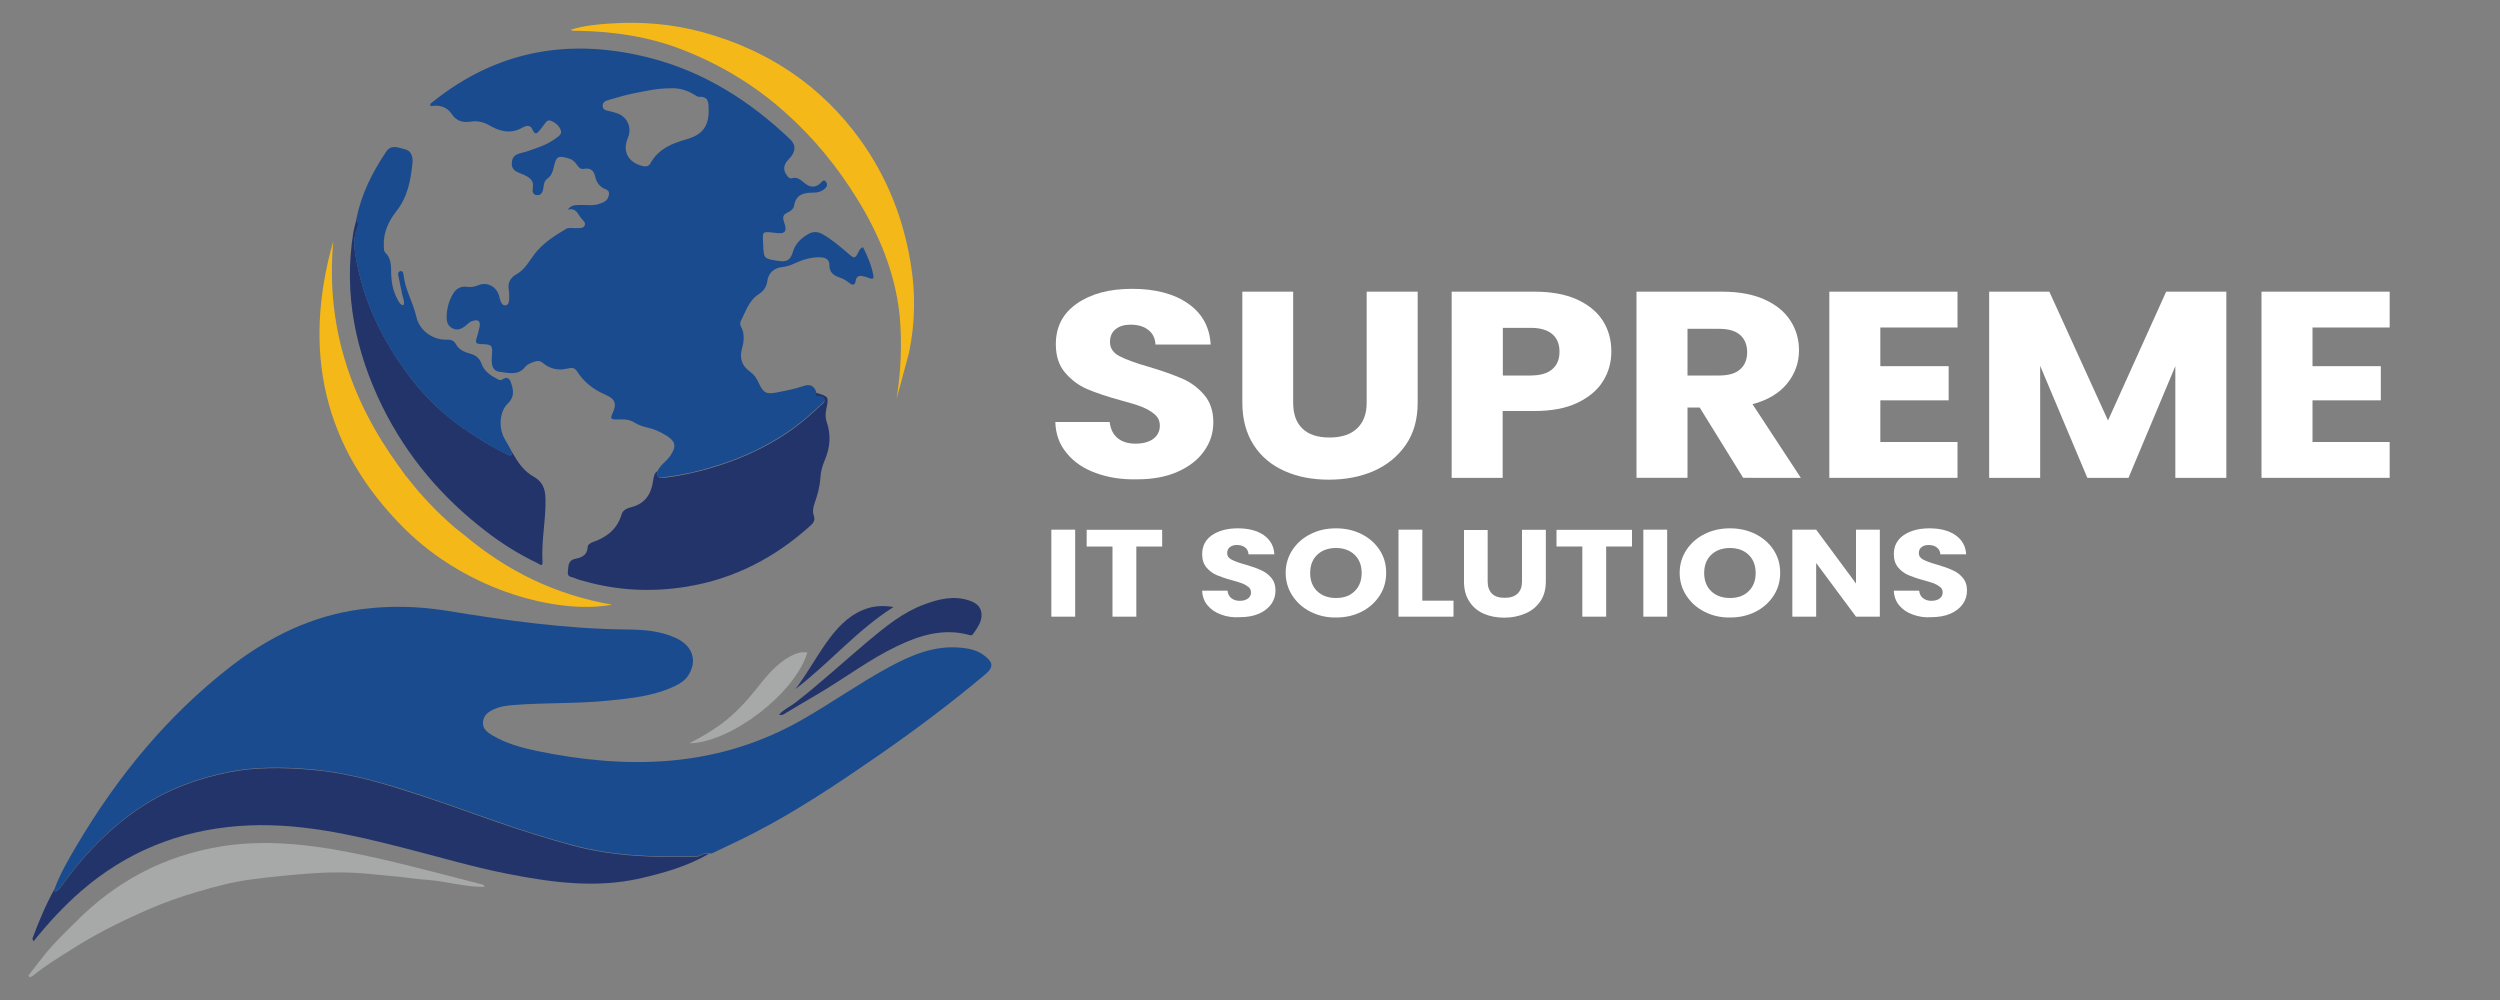 <svg xmlns="http://www.w3.org/2000/svg" xmlns:xlink="http://www.w3.org/1999/xlink" id="Layer_1" x="0px" y="0px" viewBox="0 0 150 60" style="enable-background:new 0 0 150 60;" xml:space="preserve"><rect x="0" y="0" width="150" height="60" fill="#808080" stroke="none"/> <style type="text/css"> .st0{fill:#1A4B8E;} .st1{fill:#22346A;} .st2{fill:#F5B819;} .st3{fill:#A7A9A9;} .st4{fill:#FFFFFF;} </style> <g> <g> <path class="st0" d="M3.27,53.34c0.34-0.92,0.83-1.76,1.32-2.59c2.44-4.14,5.44-7.8,9.25-10.76c2.33-1.8,4.91-3.06,7.86-3.44 c1.71-0.22,3.43-0.18,5.14,0.1c3.59,0.59,7.19,1.09,10.85,1.12c0.97,0.01,1.95,0.09,2.86,0.51c1.01,0.46,1.31,1.36,0.75,2.24 c-0.19,0.3-0.48,0.49-0.8,0.64c-1.27,0.61-2.65,0.74-4.03,0.88c-1.87,0.19-3.75,0.11-5.63,0.26c-0.41,0.03-0.81,0.08-1.19,0.25 c-0.35,0.16-0.64,0.36-0.67,0.78c-0.03,0.42,0.28,0.62,0.58,0.8c0.81,0.48,1.72,0.73,2.62,0.92c2.65,0.55,5.32,0.82,8.03,0.59 c2.86-0.25,5.52-1.07,8.01-2.51c1.74-1,3.38-2.16,5.15-3.12c1.36-0.73,2.76-1.32,4.36-1.14c0.47,0.05,0.93,0.16,1.31,0.45 c0.44,0.34,0.68,0.63,0.09,1.13c-2.07,1.74-4.24,3.37-6.47,4.91c-2.4,1.66-4.84,3.29-7.44,4.63c-0.77,0.4-1.57,0.76-2.35,1.14 c-0.1,0.05-0.21,0.11-0.33,0.07c-0.28-0.1-0.48,0.16-0.74,0.17c-2.5,0.07-4.99-0.01-7.42-0.66c-1.59-0.43-3.16-0.92-4.71-1.47 c-1.92-0.67-3.83-1.37-5.78-1.97c-1.73-0.53-3.49-0.97-5.29-1.12c-1.61-0.13-3.26-0.16-4.86,0.16c-1.84,0.37-3.59,1-5.17,2.03 c-1.74,1.13-3.19,2.58-4.45,4.22c-0.22,0.28-0.39,0.61-0.68,0.84C3.26,53.56,3.28,53.43,3.27,53.34z"></path> <path class="st0" d="M39.45,28.26c0.18-0.37,0.55-0.59,0.78-0.93c0.36-0.54,0.31-0.85-0.24-1.19c-0.36-0.22-0.74-0.4-1.16-0.49 c-0.27-0.06-0.53-0.15-0.77-0.3c-0.34-0.22-0.73-0.19-1.1-0.18c-0.23,0-0.37-0.03-0.23-0.32c0.29-0.61,0.21-0.9-0.41-1.17 c-0.72-0.31-1.3-0.76-1.71-1.42c-0.14-0.22-0.34-0.2-0.54-0.15c-0.56,0.14-1.07,0.03-1.51-0.34c-0.15-0.13-0.32-0.13-0.49-0.07 c-0.21,0.07-0.43,0.15-0.56,0.32c-0.44,0.54-1,0.35-1.53,0.29c-0.3-0.03-0.45-0.24-0.47-0.54c-0.01-0.12-0.01-0.23,0-0.35 c0.05-0.74,0.05-0.75-0.71-0.78c-0.22-0.01-0.28-0.08-0.22-0.29c0.07-0.24,0.14-0.48,0.19-0.72c0.08-0.36-0.08-0.49-0.43-0.37 c-0.19,0.06-0.31,0.22-0.46,0.33c-0.23,0.16-0.46,0.25-0.73,0.11c-0.25-0.13-0.35-0.35-0.35-0.61c-0.01-0.52,0.12-1.01,0.38-1.46 c0.18-0.3,0.46-0.48,0.85-0.42c0.24,0.04,0.45-0.01,0.68-0.1c0.53-0.22,1.1,0.1,1.24,0.66c0.02,0.08,0.04,0.17,0.07,0.25 c0.05,0.16,0.13,0.32,0.32,0.3c0.17-0.02,0.2-0.2,0.21-0.34c0-0.19,0.01-0.38-0.02-0.57c-0.08-0.43,0.08-0.74,0.45-0.95 c0.52-0.29,0.76-0.78,1.1-1.23c0.48-0.62,1.19-1.09,1.89-1.5c0.18-0.1,0.46-0.02,0.69-0.04c0.15-0.01,0.34,0.01,0.42-0.16 c0.07-0.16-0.07-0.28-0.16-0.38c-0.24-0.24-0.31-0.71-0.85-0.57c0.19-0.28,0.44-0.27,0.68-0.28c0.41-0.02,0.82,0.07,1.21-0.07 c0.23-0.08,0.47-0.16,0.55-0.44c0.06-0.19,0.05-0.34-0.16-0.43c-0.36-0.13-0.56-0.4-0.64-0.77c-0.08-0.36-0.29-0.53-0.66-0.46 c-0.21,0.04-0.32-0.07-0.42-0.22c-0.12-0.18-0.26-0.33-0.5-0.4c-0.64-0.19-0.76-0.14-0.9,0.51c-0.06,0.28-0.15,0.53-0.39,0.7 c-0.2,0.15-0.21,0.36-0.24,0.58c-0.03,0.21-0.12,0.42-0.37,0.41c-0.29-0.01-0.29-0.26-0.26-0.46c0.08-0.43-0.2-0.59-0.51-0.75 c-0.33-0.16-0.8-0.2-0.75-0.76c0.05-0.54,0.5-0.52,0.86-0.64c0.62-0.21,1.25-0.4,1.78-0.8c0.16-0.12,0.38-0.25,0.3-0.48 c-0.1-0.28-0.34-0.48-0.62-0.58c-0.23-0.08-0.31,0.17-0.43,0.3c-0.07,0.08-0.13,0.16-0.19,0.24c-0.17,0.22-0.3,0.37-0.47-0.02 c-0.12-0.29-0.38-0.22-0.6-0.1c-0.71,0.41-1.38,0.22-2.02-0.16c-0.35-0.2-0.71-0.26-1.09-0.2c-0.48,0.07-0.85-0.04-1.13-0.46 c-0.3-0.45-0.76-0.56-1.26-0.47c-0.07-0.17,0.06-0.2,0.13-0.26c3.91-3.14,8.31-3.86,13.08-2.62c3.23,0.84,5.96,2.58,8.36,4.87 c0.37,0.35,0.34,0.77-0.09,1.2c-0.32,0.32-0.35,0.64-0.11,0.96c0.07,0.1,0.16,0.21,0.28,0.18c0.38-0.12,0.59,0.14,0.84,0.33 c0.3,0.23,0.62,0.23,0.91-0.05c0.09-0.09,0.18-0.24,0.31-0.08c0.11,0.13,0.09,0.27-0.03,0.39c-0.21,0.22-0.49,0.27-0.76,0.27 c-0.56,0-1,0.12-1.11,0.77c-0.03,0.21-0.23,0.35-0.41,0.43c-0.27,0.13-0.29,0.28-0.2,0.55c0.21,0.6,0.07,0.75-0.55,0.66 c-0.06-0.01-0.12-0.01-0.17-0.02c-0.55-0.06-0.57-0.03-0.54,0.52c0,0.07,0.01,0.15,0.01,0.22c0.04,0.83,0.04,0.83,0.88,0.96 c0.55,0.08,0.75-0.02,0.91-0.56c0.15-0.5,0.5-0.8,0.92-1.05c0.28-0.16,0.55-0.15,0.83,0c0.56,0.31,1.05,0.73,1.54,1.15 c0.39,0.34,0.42,0.36,0.66-0.11c0.05-0.09,0.08-0.19,0.25-0.25c0.27,0.54,0.51,1.09,0.62,1.69c0.04,0.19-0.04,0.24-0.21,0.18 c-0.11-0.04-0.22-0.08-0.33-0.11c-0.24-0.06-0.47-0.08-0.52,0.26c-0.04,0.28-0.19,0.28-0.39,0.12c-0.17-0.14-0.36-0.25-0.57-0.32 c-0.38-0.12-0.63-0.32-0.62-0.77c0-0.33-0.25-0.43-0.54-0.44c-0.55-0.02-1.06,0.14-1.56,0.37c-0.23,0.11-0.46,0.18-0.71,0.21 c-0.51,0.06-0.84,0.34-0.91,0.84c-0.05,0.35-0.22,0.6-0.5,0.78c-0.61,0.38-0.79,1.04-1.09,1.62c-0.06,0.11-0.04,0.24,0.01,0.34 c0.23,0.43,0.18,0.87,0.06,1.31c-0.16,0.57-0.02,1.03,0.47,1.38c0.24,0.17,0.41,0.4,0.53,0.68c0.28,0.61,0.46,0.71,1.13,0.57 c0.51-0.1,1.03-0.2,1.53-0.37c0.43-0.15,0.66-0.03,0.8,0.36c-0.08,0.18,0.03,0.2,0.16,0.19c0.14-0.01,0.25,0.03,0.31,0.18 c0.07,0.17-0.06,0.24-0.15,0.33c-0.29,0.27-0.57,0.53-0.87,0.79c-0.91,0.78-1.91,1.41-2.97,1.94c-0.93,0.46-1.9,0.82-2.9,1.11 c-0.89,0.26-1.79,0.45-2.71,0.56C39.53,28.7,39.37,28.61,39.45,28.26z M40.17,5.3c-0.72,0-1.36,0.15-2,0.27 c-0.53,0.1-1.04,0.25-1.56,0.4c-0.19,0.06-0.47,0.11-0.45,0.4c0.02,0.27,0.28,0.26,0.46,0.31c0.14,0.04,0.28,0.07,0.42,0.12 c0.62,0.23,0.89,0.87,0.63,1.48c-0.34,0.8,0.02,1.47,0.88,1.68c0.21,0.05,0.37,0.03,0.48-0.17c0.47-0.85,1.29-1.19,2.15-1.43 c0.96-0.27,1.36-0.78,1.34-1.8c-0.01-0.4,0-0.78-0.57-0.75c-0.09,0-0.19-0.07-0.28-0.12C41.2,5.39,40.68,5.26,40.17,5.3z"></path> <path class="st1" d="M3.27,53.34c0.02,0.1-0.01,0.23,0.16,0.09c0.29-0.23,0.46-0.56,0.68-0.84c1.26-1.64,2.71-3.09,4.45-4.22 c1.58-1.03,3.33-1.66,5.17-2.03c1.61-0.32,3.25-0.29,4.86-0.16c1.8,0.14,3.55,0.58,5.29,1.12c1.95,0.6,3.86,1.29,5.78,1.97 c1.56,0.54,3.12,1.04,4.71,1.47c2.44,0.65,4.92,0.73,7.42,0.66c0.26-0.01,0.46-0.27,0.74-0.17c-1.29,0.75-2.71,1.15-4.15,1.48 c-2.68,0.6-5.33,0.23-7.97-0.29c-2.03-0.4-4.01-0.99-6.01-1.5c-3.3-0.85-6.62-1.62-10.07-1.36c-3.58,0.27-6.75,1.55-9.47,3.91 c-1.05,0.91-1.98,1.93-2.85,3.01C2,56.42,1.97,56.38,1.94,56.33C2.32,55.31,2.74,54.29,3.27,53.34z"></path> <path class="st1" d="M39.45,28.26c-0.08,0.35,0.08,0.45,0.4,0.41c0.92-0.11,1.82-0.3,2.71-0.56c1-0.29,1.97-0.65,2.9-1.11 c1.07-0.53,2.07-1.16,2.97-1.94c0.3-0.25,0.59-0.52,0.87-0.79c0.09-0.08,0.22-0.16,0.15-0.33c-0.06-0.15-0.17-0.19-0.31-0.18 c-0.14,0.01-0.24-0.01-0.16-0.19c0.75,0.23,0.76,0.23,0.59,1.01c-0.05,0.25-0.05,0.5,0.03,0.73c0.27,0.78,0.21,1.54-0.11,2.29 c-0.15,0.35-0.25,0.71-0.27,1.09c-0.03,0.51-0.17,1-0.34,1.49c-0.08,0.24-0.14,0.5-0.06,0.73c0.12,0.32-0.03,0.49-0.24,0.67 c-2.12,1.9-4.55,3.16-7.38,3.62c-2.09,0.34-4.15,0.24-6.18-0.34c-0.17-0.05-0.34-0.08-0.5-0.16c-0.17-0.09-0.49-0.05-0.45-0.37 c0.04-0.33-0.02-0.72,0.48-0.81c0.36-0.07,0.69-0.22,0.71-0.69c0.01-0.15,0.15-0.25,0.3-0.3c0.84-0.29,1.48-0.78,1.74-1.68 c0.07-0.24,0.31-0.35,0.54-0.41c0.86-0.2,1.24-0.79,1.35-1.62C39.23,28.63,39.24,28.39,39.45,28.26z"></path> <path class="st1" d="M30.73,27.14c0.33,0.58,0.69,1.13,1.29,1.46c0.53,0.29,0.7,0.74,0.71,1.33c0.03,1.27-0.26,2.52-0.18,3.79 c0.02,0.32-0.19,0.12-0.28,0.08c-1.11-0.53-2.14-1.17-3.11-1.92c-2.65-2.03-4.75-4.51-6.23-7.51c-1.61-3.29-2.31-6.73-1.74-10.37 c0.05-0.3,0.14-0.59,0.21-0.89c0.11,0.22,0.11,0.47,0.02,0.67c-0.22,0.48-0.18,0.99-0.1,1.46c0.34,2.17,1.15,4.17,2.33,6.02 c0.73,1.15,1.57,2.22,2.57,3.16c0.95,0.89,2.03,1.62,3.15,2.28c0.35,0.2,0.71,0.38,1.07,0.56C30.56,27.33,30.72,27.39,30.73,27.14 z"></path> <path class="st0" d="M30.73,27.14c-0.01,0.25-0.18,0.19-0.3,0.12c-0.36-0.18-0.73-0.36-1.07-0.56c-1.12-0.66-2.2-1.39-3.15-2.28 c-0.99-0.93-1.83-2.01-2.57-3.16c-1.18-1.85-1.98-3.85-2.33-6.02c-0.07-0.47-0.12-0.98,0.1-1.46c0.09-0.21,0.1-0.45-0.02-0.67 c0.29-1.47,0.95-2.77,1.78-4.01c0.31-0.46,0.74-0.23,1.11-0.15c0.39,0.08,0.5,0.45,0.47,0.8c-0.1,1.03-0.28,2.04-0.95,2.9 c-0.47,0.6-0.81,1.28-0.77,2.09c0.01,0.15-0.02,0.31,0.09,0.42c0.36,0.34,0.34,0.78,0.35,1.22c0.01,0.56,0.11,1.1,0.39,1.6 c0.08,0.13,0.13,0.3,0.35,0.34c0.09-0.24-0.04-0.45-0.08-0.66c-0.07-0.37-0.16-0.74-0.23-1.11c-0.02-0.11-0.03-0.26,0.13-0.28 c0.14-0.02,0.17,0.11,0.18,0.21c0.09,0.9,0.58,1.66,0.77,2.53c0.18,0.81,0.97,1.39,1.8,1.37c0.25-0.01,0.45,0.03,0.58,0.28 c0.18,0.33,0.52,0.47,0.85,0.56c0.34,0.09,0.56,0.27,0.68,0.6c0.16,0.46,0.54,0.71,0.95,0.92c0.09,0.05,0.19,0.1,0.29,0.03 c0.38-0.24,0.48,0.02,0.57,0.31c0.13,0.43,0.13,0.79-0.24,1.14c-0.5,0.48-0.55,1.46-0.19,2.1C30.43,26.58,30.58,26.86,30.73,27.14 z"></path> <path class="st2" d="M27.89,32.13c2.55,2.14,5.44,3.56,8.83,4.15c-3.11,0.59-8.61-0.74-12.47-4.58 c-4.89-4.88-6.12-10.69-4.25-17.24c-0.47,5.03,1,9.49,3.94,13.53c0.16,0.22,0.07,0.1,0.17,0.23c0.07,0.12,0.08,0.12,0.15,0.21 c0.01,0.02,0.02,0.04,0.04,0.06c0.05,0.09,0.03,0.05,0.11,0.13c0.85,1.11,1.81,2.11,2.86,3.02"></path> <path class="st3" d="M1.7,58.54c0.45-0.57,0.88-1.17,1.37-1.72c0.46-0.52,0.97-1,1.46-1.49c2.42-2.45,5.31-3.98,8.71-4.54 c2.28-0.37,4.54-0.21,6.81,0.18c2.97,0.52,5.86,1.33,8.78,2.07c0.1,0.02,0.2,0.04,0.25,0.17c-0.85,0.01-1.67-0.16-2.48-0.3 c-0.63-0.11-1.25-0.13-1.88-0.21c-0.87-0.12-1.74-0.18-2.61-0.27c-1.13-0.11-2.27-0.11-3.4-0.03c-1.25,0.09-2.49,0.21-3.73,0.38 c-1.04,0.14-2.06,0.41-3.07,0.71c-1.07,0.31-2.12,0.68-3.14,1.13c-1.54,0.68-3.05,1.43-4.47,2.34c-0.78,0.5-1.57,0.96-2.29,1.56 c-0.06,0.05-0.15,0.08-0.22,0.12C1.76,58.6,1.73,58.57,1.7,58.54z"></path> <path class="st1" d="M46.73,42.89c0.28-0.32,0.66-0.48,0.99-0.73c1.52-1.18,2.93-2.49,4.4-3.72c1.03-0.86,2.07-1.71,3.35-2.18 c0.87-0.32,1.76-0.54,2.68-0.23c0.37,0.12,0.7,0.34,0.74,0.78c0.04,0.5-0.26,0.88-0.53,1.26c-0.06,0.08-0.16,0.04-0.24,0.02 c-1.53-0.41-2.94,0.03-4.3,0.68c-1.63,0.78-3.08,1.88-4.63,2.8c-0.74,0.44-1.48,0.87-2.21,1.31 C46.89,42.92,46.81,42.88,46.73,42.89z"></path> <path class="st3" d="M41.36,44.6c0.67-0.35,1.32-0.72,1.93-1.17c0.78-0.58,1.43-1.27,2.03-2.02c0.61-0.76,1.2-1.54,2.08-2.02 c0.32-0.18,0.66-0.3,1.04-0.24C47.72,41.58,43.88,44.55,41.36,44.6z"></path> <path class="st1" d="M47.73,41.34c0.68-0.89,1.2-1.86,1.84-2.76c0.59-0.84,1.26-1.6,2.25-2c0.55-0.22,1.11-0.27,1.79-0.16 C51.38,37.84,49.74,39.81,47.73,41.34z"></path> <path class="st2" d="M54.54,21.17c0.37-1.79,0.4-3.58,0.1-5.38c-0.44-2.7-1.43-5.19-3.03-7.41C49.24,5.1,46.05,3,42.16,1.93 c-1.81-0.49-3.66-0.65-5.53-0.52c-0.79,0.05-1.58,0.12-2.4,0.38c0.09,0.03,0.11,0.05,0.14,0.05c0.12,0.01,0.23,0.01,0.35,0.01 c2.13,0.04,4.22,0.35,6.22,1.13c2.26,0.88,4.31,2.11,6.12,3.72c1.71,1.51,3.15,3.26,4.35,5.2c1.34,2.16,2.3,4.47,2.57,7.03 c0.15,1.68,0.08,3.35-0.19,5.02"></path> </g> <g> <path class="st4" d="M65.75,28.38c-0.73-0.26-1.31-0.66-1.74-1.18c-0.44-0.52-0.67-1.15-0.69-1.88h3.26 c0.05,0.42,0.21,0.75,0.48,0.97s0.63,0.33,1.07,0.33c0.45,0,0.81-0.1,1.07-0.29c0.26-0.2,0.39-0.46,0.39-0.79 c0-0.28-0.1-0.5-0.31-0.68c-0.21-0.18-0.47-0.33-0.77-0.45c-0.3-0.12-0.74-0.25-1.3-0.4c-0.81-0.22-1.47-0.45-1.99-0.67 c-0.51-0.22-0.95-0.55-1.32-0.99c-0.37-0.43-0.55-1-0.55-1.7c0-1.04,0.42-1.85,1.27-2.44c0.85-0.59,1.95-0.88,3.31-0.88 c1.38,0,2.5,0.29,3.35,0.88c0.85,0.59,1.3,1.41,1.36,2.46h-3.31c-0.02-0.38-0.17-0.68-0.44-0.88c-0.27-0.21-0.62-0.31-1.06-0.31 c-0.37,0-0.67,0.09-0.89,0.27c-0.23,0.18-0.34,0.44-0.34,0.78c0,0.36,0.19,0.64,0.57,0.84c0.38,0.2,0.98,0.42,1.79,0.65 c0.81,0.24,1.47,0.48,1.98,0.7c0.51,0.22,0.95,0.55,1.31,0.97s0.55,0.97,0.55,1.64c0,0.64-0.18,1.21-0.55,1.73 c-0.36,0.52-0.89,0.93-1.58,1.24c-0.69,0.31-1.51,0.46-2.45,0.46C67.3,28.78,66.48,28.65,65.75,28.38z"></path> <path class="st4" d="M77.59,17.5v6.67c0,0.67,0.18,1.18,0.55,1.54c0.37,0.36,0.91,0.54,1.63,0.54s1.26-0.18,1.65-0.54 C81.8,25.35,82,24.84,82,24.17V17.5h3.06v6.67c0,1-0.24,1.84-0.72,2.53c-0.48,0.69-1.12,1.21-1.92,1.56 c-0.8,0.35-1.7,0.52-2.69,0.52s-1.88-0.17-2.66-0.52s-1.4-0.86-1.85-1.56s-0.68-1.54-0.68-2.54V17.5H77.59z"></path> <path class="st4" d="M96.18,22.87c-0.33,0.54-0.85,0.97-1.54,1.3c-0.69,0.33-1.55,0.49-2.58,0.49h-1.9v4.01h-3.06V17.5h4.96 c1,0,1.85,0.15,2.54,0.46c0.69,0.31,1.21,0.73,1.56,1.27s0.52,1.16,0.52,1.86C96.68,21.74,96.52,22.33,96.18,22.87z M93.14,22.15 c0.29-0.25,0.43-0.6,0.43-1.05s-0.14-0.8-0.43-1.05c-0.29-0.25-0.72-0.38-1.31-0.38h-1.66v2.86h1.66 C92.42,22.53,92.86,22.4,93.14,22.15z"></path> <path class="st4" d="M104.59,28.67l-2.61-4.22h-0.73v4.22h-3.06V17.5h5.13c0.99,0,1.83,0.15,2.53,0.46 c0.7,0.31,1.22,0.73,1.57,1.27c0.35,0.54,0.52,1.13,0.52,1.79c0,0.74-0.24,1.41-0.71,1.99c-0.47,0.58-1.17,1-2.08,1.24l2.9,4.42 H104.59z M101.25,22.53h1.9c0.56,0,0.98-0.12,1.26-0.37s0.42-0.59,0.42-1.03c0-0.43-0.14-0.78-0.42-1.03 c-0.28-0.25-0.7-0.37-1.26-0.37h-1.9V22.53z"></path> <path class="st4" d="M112.82,19.65v2.32h4.1v2.05h-4.1v2.5h4.63v2.15h-7.69V17.5h7.69v2.15H112.82z"></path> <path class="st4" d="M133.58,17.5v11.17h-3.06v-6.7l-2.81,6.7h-2.47l-2.83-6.72v6.72h-3.06V17.5h3.61l3.52,7.73l3.49-7.73H133.58z "></path> <path class="st4" d="M138.75,19.65v2.32h4.1v2.05h-4.1v2.5h4.63v2.15h-7.69V17.5h7.69v2.15H138.75z"></path> <path class="st4" d="M64.51,31.79V37h-1.43v-5.22H64.51z"></path> <path class="st4" d="M69.73,31.79v1h-1.55V37h-1.43v-4.21h-1.55v-1H69.73z"></path> <path class="st4" d="M73.26,36.87c-0.34-0.12-0.61-0.31-0.81-0.55c-0.2-0.24-0.31-0.54-0.32-0.88h1.52 c0.02,0.2,0.1,0.35,0.23,0.45c0.13,0.1,0.29,0.16,0.5,0.16c0.21,0,0.38-0.05,0.5-0.14s0.18-0.21,0.18-0.37 c0-0.13-0.05-0.24-0.15-0.32c-0.1-0.08-0.22-0.15-0.36-0.21c-0.14-0.05-0.34-0.12-0.61-0.19c-0.38-0.1-0.69-0.21-0.93-0.31 c-0.24-0.1-0.45-0.26-0.62-0.46c-0.17-0.2-0.26-0.47-0.26-0.8c0-0.49,0.2-0.87,0.59-1.14c0.4-0.27,0.91-0.41,1.55-0.41 c0.65,0,1.17,0.14,1.56,0.41c0.39,0.28,0.61,0.66,0.63,1.15h-1.55c-0.01-0.18-0.08-0.32-0.2-0.41c-0.13-0.1-0.29-0.15-0.5-0.15 c-0.17,0-0.31,0.04-0.42,0.13s-0.16,0.21-0.16,0.36c0,0.17,0.09,0.3,0.27,0.39s0.46,0.2,0.84,0.3c0.38,0.11,0.69,0.22,0.92,0.33 c0.24,0.1,0.44,0.25,0.61,0.45c0.17,0.2,0.26,0.45,0.26,0.77c0,0.3-0.08,0.57-0.25,0.81c-0.17,0.24-0.42,0.44-0.74,0.58 s-0.7,0.21-1.14,0.21C73.98,37.06,73.6,37,73.26,36.87z"></path> <path class="st4" d="M78.64,36.71c-0.46-0.23-0.82-0.55-1.09-0.96c-0.27-0.41-0.41-0.87-0.41-1.38c0-0.51,0.14-0.97,0.41-1.38 c0.27-0.41,0.63-0.72,1.09-0.95c0.46-0.23,0.96-0.34,1.52-0.34c0.55,0,1.06,0.11,1.52,0.34c0.46,0.23,0.82,0.54,1.09,0.95 s0.4,0.86,0.4,1.38c0,0.51-0.13,0.97-0.4,1.38c-0.27,0.41-0.63,0.73-1.09,0.96c-0.46,0.23-0.96,0.34-1.51,0.34 C79.61,37.06,79.1,36.94,78.64,36.71z M81.28,35.47c0.28-0.27,0.42-0.64,0.42-1.09s-0.14-0.82-0.42-1.09s-0.66-0.41-1.12-0.41 c-0.47,0-0.85,0.14-1.13,0.41c-0.28,0.27-0.42,0.64-0.42,1.09s0.14,0.82,0.42,1.09c0.28,0.27,0.66,0.41,1.13,0.41 C80.63,35.88,81,35.75,81.28,35.47z"></path> <path class="st4" d="M85.34,36.04h1.87V37h-3.3v-5.22h1.43V36.04z"></path> <path class="st4" d="M89.26,31.79v3.11c0,0.31,0.09,0.55,0.26,0.72c0.17,0.17,0.43,0.25,0.76,0.25c0.33,0,0.59-0.08,0.77-0.25 c0.18-0.17,0.27-0.41,0.27-0.72v-3.11h1.43v3.11c0,0.46-0.11,0.86-0.33,1.18c-0.22,0.32-0.52,0.57-0.9,0.73 c-0.38,0.16-0.79,0.25-1.26,0.25c-0.46,0-0.88-0.08-1.24-0.24c-0.36-0.16-0.65-0.4-0.86-0.73c-0.21-0.32-0.32-0.72-0.32-1.18 v-3.11H89.26z"></path> <path class="st4" d="M97.92,31.79v1h-1.55V37h-1.43v-4.21h-1.55v-1H97.92z"></path> <path class="st4" d="M100.03,31.79V37H98.6v-5.22H100.03z"></path> <path class="st4" d="M102.28,36.71c-0.46-0.23-0.82-0.55-1.09-0.96c-0.27-0.41-0.41-0.87-0.41-1.38c0-0.51,0.14-0.97,0.41-1.38 c0.27-0.41,0.63-0.72,1.09-0.95c0.46-0.23,0.96-0.34,1.52-0.34c0.55,0,1.06,0.11,1.52,0.34c0.46,0.23,0.82,0.54,1.09,0.95 s0.4,0.86,0.4,1.38c0,0.51-0.13,0.97-0.4,1.38c-0.27,0.41-0.63,0.73-1.09,0.96c-0.46,0.23-0.96,0.34-1.51,0.34 C103.24,37.06,102.74,36.94,102.28,36.71z M104.92,35.47c0.28-0.27,0.42-0.64,0.42-1.09s-0.14-0.82-0.42-1.09 s-0.66-0.41-1.12-0.41c-0.47,0-0.85,0.14-1.13,0.41c-0.28,0.27-0.42,0.64-0.42,1.09s0.14,0.82,0.42,1.09 c0.28,0.27,0.66,0.41,1.13,0.41C104.26,35.88,104.64,35.75,104.92,35.47z"></path> <path class="st4" d="M112.79,37h-1.43l-2.39-3.22V37h-1.43v-5.22h1.43l2.39,3.23v-3.23h1.43V37z"></path> <path class="st4" d="M114.76,36.87c-0.34-0.12-0.61-0.31-0.81-0.55c-0.2-0.24-0.31-0.54-0.32-0.88h1.52 c0.02,0.2,0.1,0.35,0.23,0.45c0.13,0.1,0.3,0.16,0.5,0.16c0.21,0,0.38-0.05,0.5-0.14c0.12-0.09,0.18-0.21,0.18-0.37 c0-0.13-0.05-0.24-0.15-0.32c-0.1-0.08-0.22-0.15-0.36-0.21c-0.14-0.05-0.34-0.12-0.61-0.19c-0.38-0.1-0.69-0.21-0.93-0.31 c-0.24-0.1-0.45-0.26-0.62-0.46c-0.17-0.2-0.26-0.47-0.26-0.8c0-0.49,0.2-0.87,0.59-1.14c0.4-0.27,0.91-0.41,1.55-0.41 c0.65,0,1.17,0.14,1.56,0.41c0.4,0.28,0.61,0.66,0.64,1.15h-1.55c-0.01-0.18-0.08-0.32-0.21-0.41c-0.12-0.1-0.29-0.15-0.5-0.15 c-0.17,0-0.31,0.04-0.42,0.13c-0.11,0.08-0.16,0.21-0.16,0.36c0,0.17,0.09,0.3,0.27,0.39c0.18,0.09,0.46,0.2,0.83,0.3 c0.38,0.11,0.69,0.22,0.92,0.33c0.24,0.1,0.44,0.25,0.61,0.45c0.17,0.2,0.26,0.45,0.26,0.77c0,0.3-0.08,0.57-0.25,0.81 c-0.17,0.24-0.42,0.44-0.74,0.58c-0.32,0.14-0.71,0.21-1.15,0.21C115.48,37.06,115.1,37,114.76,36.87z"></path> </g> </g> </svg>